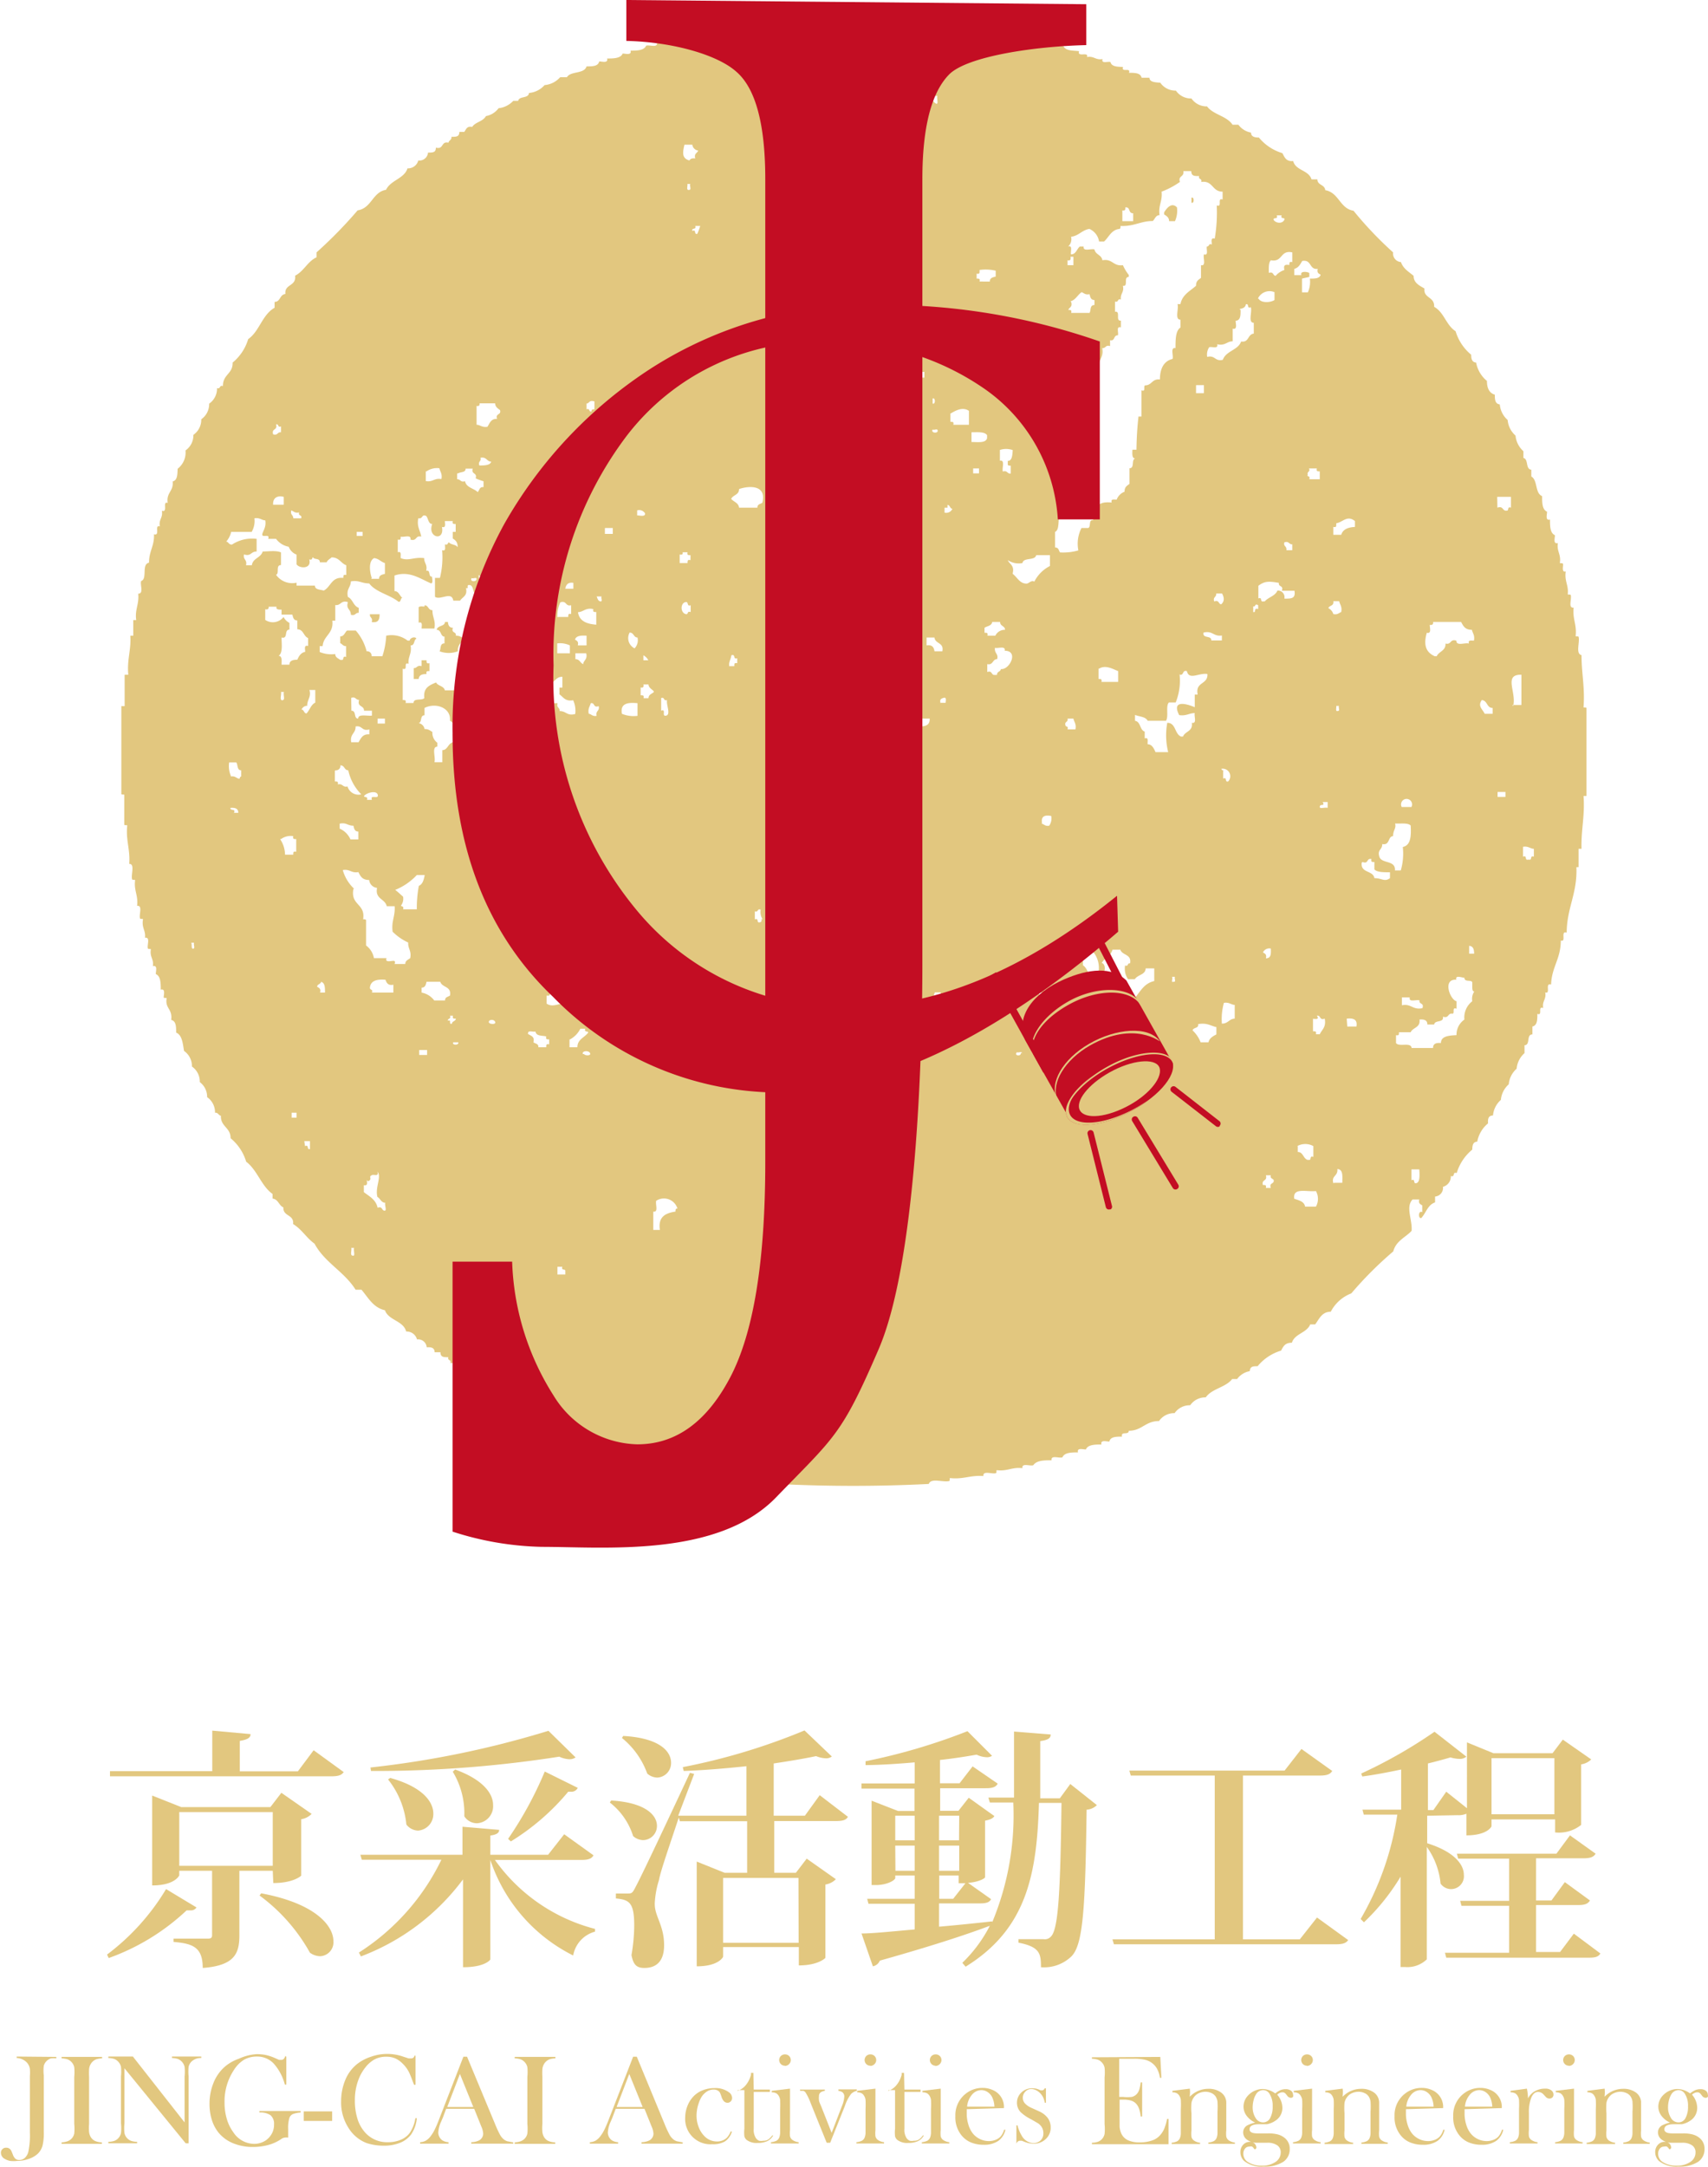 <svg xmlns="http://www.w3.org/2000/svg" viewBox="0 0 93.18 118.15"><defs><style>.cls-1,.cls-2{fill:#e2c77f;}.cls-2{fill-rule:evenodd;}.cls-3{fill:#c30d23;}</style></defs><title>login-jingchia-logo_1</title><g id="圖層_2" data-name="圖層 2"><g id="圖層_1-2" data-name="圖層 1"><path class="cls-1" d="M5.84,106.57A12.49,12.49,0,0,0,9.06,103l1.66,1a.35.35,0,0,1-.32.16l-.22,0a12.16,12.16,0,0,1-4.25,2.6ZM17.11,95.43l1.64,1.19c-.11.16-.27.23-.67.23H6L6,96.57h5.58V94.36l2.09.19c0,.2-.17.3-.59.37v1.66h3.17ZM14.88,102H13.06v3.52c0,1-.27,1.65-2,1.78,0-1.14-.55-1.33-1.59-1.42v-.18h1.87c.18,0,.23-.05.23-.2V102H9.78v.25s-.22.55-1.48.55V97.9l1.59.63h4.86l.6-.78L17,98.9a1,1,0,0,1-.57.29v3.08s-.4.4-1.52.4Zm-5.1-.27h5.1V98.8H9.78Zm4.47,1.5c3,.56,3.94,1.79,3.94,2.61a.76.76,0,0,1-.73.82,1,1,0,0,1-.55-.19,9.74,9.74,0,0,0-2.75-3.12Z"/><path class="cls-1" d="M32.38,101.16c-.11.18-.27.25-.66.25H27a9.65,9.65,0,0,0,5.46,3.76l0,.15a1.64,1.64,0,0,0-1.19,1.3,9,9,0,0,1-4.52-5.21h0v5.43s-.26.42-1.49.42v-4.79a12.38,12.38,0,0,1-5.57,4.2l-.11-.21a12.41,12.41,0,0,0,4.5-5.06H19.74l-.08-.27h5.57V99.6l2,.17c0,.16-.12.26-.48.31v1.05h3.15l.88-1.12ZM20.21,96.37a52.37,52.37,0,0,0,9.71-2l1.48,1.45a.56.56,0,0,1-.33.1,1.45,1.45,0,0,1-.56-.14,64.93,64.93,0,0,1-9.89.78h-.38Zm1.08.57c1.78.49,2.35,1.31,2.35,1.94a.9.9,0,0,1-.83.93.83.83,0,0,1-.64-.33,4.67,4.67,0,0,0-1-2.46Zm3.54-.46c1.55.56,2.07,1.33,2.07,1.93a.93.93,0,0,1-.88,1,.82.82,0,0,1-.69-.38,4.36,4.36,0,0,0-.63-2.43Zm6.69,1a.38.38,0,0,1-.38.21H31a12.71,12.71,0,0,1-3.13,2.71l-.15-.14a20.21,20.21,0,0,0,2-3.67Z"/><path class="cls-1" d="M33.34,98.17c1.89.11,2.5.81,2.5,1.38a.77.77,0,0,1-.75.78.85.85,0,0,1-.55-.22,3.72,3.72,0,0,0-1.27-1.83Zm12.92.89c-.11.18-.29.23-.67.23H42.24v2.82h1.18l.59-.77,1.59,1.12a1,1,0,0,1-.57.29v4s-.37.41-1.45.41v-1H39.45v.53s-.22.52-1.44.52V101.5l1.52.61h1.23V99.3H37.09l-.06-.2c-.48,1.46-1,2.93-1.08,3.41a5,5,0,0,0-.23,1.26v.05c0,.67.51,1.16.51,2.24s-.64,1.24-1.08,1.24-.6-.2-.7-.7A9.83,9.83,0,0,0,34.6,105c0-1.26-.26-1.42-1-1.49v-.27c.48,0,.63,0,.63,0h0c.21,0,.26,0,.41-.29s.3-.52,3-6.29l.23.06L37,99h3.72V96.3c-1.13.12-2.31.22-3.42.26l-.05-.21a34.26,34.26,0,0,0,6.64-2l1.49,1.42a.5.5,0,0,1-.31.1,1.61,1.61,0,0,1-.55-.12c-.66.14-1.45.27-2.31.4V99h1.7l.81-1.12ZM34,94.65c2,.11,2.61.85,2.61,1.46a.79.79,0,0,1-.75.81.85.85,0,0,1-.55-.22,4.43,4.43,0,0,0-1.38-1.94Zm9.56,7.74H39.45v3.54h4.12Z"/><path class="cls-1" d="M58.39,97.27l1.45,1.15a.85.85,0,0,1-.56.25c-.07,5.36-.19,7.37-.83,8a2.15,2.15,0,0,1-1.66.59c0-.73-.05-1.11-1.23-1.34l0-.19,1.37,0a.44.44,0,0,0,.41-.15c.41-.41.51-2.6.57-7.28H56.68c-.11,3.87-.66,6.87-4,8.93l-.18-.21A7.68,7.68,0,0,0,54,105c-1.3.49-3.19,1.11-6,1.9a.52.52,0,0,1-.38.31L47,105.42c.61,0,1.64-.11,2.9-.22v-1.4H47.38l-.07-.27H49.9v-1.27H48.84v.14c0,.1-.41.38-1.07.38h-.22v-4.6l1.44.56h.9V97.52H47L47,97.24H49.9V96.09c-.9.08-1.82.14-2.68.15l0-.21a32.85,32.85,0,0,0,5.56-1.64l1.34,1.34a.46.46,0,0,1-.29.08,1.38,1.38,0,0,1-.55-.14c-.57.1-1.26.21-2,.29v1.27h1.07l.71-.92,1.37.94c-.1.19-.29.25-.64.25h-2.5v1.23h1l.56-.71,1.4,1c-.08.12-.21.19-.51.25v3.08c0,.07-.36.27-.93.31l1.26.89c-.1.18-.27.23-.63.23H51.23v1.27c.92-.08,1.9-.18,2.9-.29v.05a15.16,15.16,0,0,0,1.15-6.53H54l-.08-.27h1.4V94.41l2,.16c0,.19-.12.3-.57.36,0,1.09,0,2.13,0,3.12h1.07ZM49.9,99H48.84v1.34H49.9Zm-1.05,3H49.9v-1.37H48.84Zm3.48-3H51.23v1.34h1.09Zm0,3v-1.37H51.23V102Zm-1.09.26v1.27H52l.67-.85h-.37v-.42Z"/><path class="cls-1" d="M71.85,104.55l1.7,1.23c-.11.16-.27.23-.68.23H60.77l-.08-.27h5.58V96.81H61.69l-.08-.27h8.47L71,95.36l1.68,1.2c-.11.18-.29.25-.67.25H67.81v8.93h3.1Z"/><path class="cls-1" d="M77.86,99v1.5c1.53.48,2,1.19,2,1.72a.7.7,0,0,1-1.27.48,4.08,4.08,0,0,0-.75-2v6.13a1.53,1.53,0,0,1-1.18.42h-.25v-4.93a11.78,11.78,0,0,1-2,2.49l-.18-.18a16,16,0,0,0,2-5.69H74.4l-.07-.27h2.11V96.48c-.71.15-1.44.29-2.12.38l-.06-.16a26.33,26.33,0,0,0,4-2.28L80,95.78a.56.56,0,0,1-.38.12,1.82,1.82,0,0,1-.49-.08c-.34.1-.77.22-1.23.33v2.54h.3l.7-1,1.13.9V95l1.44.59h3.23l.56-.74,1.55,1.08a1,1,0,0,1-.55.27v3.3a1.94,1.94,0,0,1-1.42.41V99.2H81.37v.38s-.21.49-1.37.49V98.89a1.09,1.09,0,0,1-.49.08Zm8,6.43,1.45,1.08c-.11.18-.27.23-.64.23H78.9l-.07-.27h3.5v-2.56h-2.6l-.07-.27h2.67v-2.3H79.55l-.07-.27h5.43l.74-1,1.4,1c-.11.18-.29.25-.66.25H83.8v2.3h.84l.73-1,1.37,1c-.11.18-.27.25-.64.25H83.8v2.56h1.31ZM84.8,95.86H81.37v3.06H84.8Z"/><path class="cls-1" d="M3.07,112.15v.08a1.31,1.31,0,0,0-.29,0,.59.59,0,0,0-.39.4,2.17,2.17,0,0,0,0,.54v3.1a2.88,2.88,0,0,1-.07.72,1,1,0,0,1-.25.43,1.33,1.33,0,0,1-.5.29,1.91,1.91,0,0,1-.64.11,1.7,1.7,0,0,1-.38,0,.94.94,0,0,1-.29-.11.38.38,0,0,1-.21-.33.27.27,0,0,1,.08-.2.28.28,0,0,1,.21-.08.29.29,0,0,1,.21.08.39.39,0,0,1,.07.1s.05.11.09.22a.52.52,0,0,0,.14.21.32.32,0,0,0,.21.06.43.43,0,0,0,.29-.11.69.69,0,0,0,.19-.31,4.33,4.33,0,0,0,.09-1.08v-3.07a2.32,2.32,0,0,0,0-.4.65.65,0,0,0-.17-.35.81.81,0,0,0-.55-.24v-.08Z"/><path class="cls-1" d="M5.57,112.15v.08a1.19,1.19,0,0,0-.32.05.59.59,0,0,0-.22.15.65.65,0,0,0-.17.39,3.78,3.78,0,0,0,0,.42v2.56a2.8,2.8,0,0,0,0,.45.74.74,0,0,0,.09.27.56.56,0,0,0,.23.21,1,1,0,0,0,.38.08v.08H3.36v-.08a1.11,1.11,0,0,0,.32-.06.6.6,0,0,0,.22-.14.57.57,0,0,0,.15-.28,2.63,2.63,0,0,0,0-.53v-2.56a2.62,2.62,0,0,0,0-.53.57.57,0,0,0-.15-.28.56.56,0,0,0-.22-.15,1.22,1.22,0,0,0-.32-.05v-.08Z"/><path class="cls-1" d="M6.79,112.77v3a2.52,2.52,0,0,0,0,.53.58.58,0,0,0,.37.43,1.11,1.11,0,0,0,.32.05v.08H5.91v-.08a1.1,1.1,0,0,0,.32-.05.58.58,0,0,0,.37-.43,2.51,2.51,0,0,0,0-.53v-2.56a2.48,2.48,0,0,0,0-.52.58.58,0,0,0-.15-.28.55.55,0,0,0-.22-.15,1.19,1.19,0,0,0-.32-.05v-.08H7.25l2.82,3.59v-2.5a2.5,2.5,0,0,0,0-.53.6.6,0,0,0-.15-.28.59.59,0,0,0-.22-.15,1.18,1.18,0,0,0-.32-.05v-.08h1.6v.08a.72.72,0,0,0-.54.2.59.59,0,0,0-.15.28,2.56,2.56,0,0,0,0,.52v3.65h-.16Z"/><path class="cls-1" d="M15.62,112.15l0,1.51h-.08a2.78,2.78,0,0,0-.61-1.15,1.23,1.23,0,0,0-.9-.38,1.41,1.41,0,0,0-.71.17,1.72,1.72,0,0,0-.55.55,3.09,3.09,0,0,0-.52,1.77,3.13,3.13,0,0,0,.12.9,2.34,2.34,0,0,0,.36.74,1.37,1.37,0,0,0,1.13.63,1.14,1.14,0,0,0,.5-.11,1,1,0,0,0,.38-.31,1,1,0,0,0,.21-.64.61.61,0,0,0-.19-.5,1,1,0,0,0-.61-.15v-.08H16.4v.08a1.45,1.45,0,0,0-.43.09.36.36,0,0,0-.18.2,1.81,1.81,0,0,0-.07.61c0,.08,0,.21,0,.39v.08a.62.62,0,0,0-.19,0,.38.38,0,0,0-.19.08,2.33,2.33,0,0,1-.7.32,3.17,3.17,0,0,1-.84.11,2.8,2.8,0,0,1-1.1-.21,2,2,0,0,1-.8-.6,2.11,2.11,0,0,1-.35-.69,2.88,2.88,0,0,1-.12-.85,3,3,0,0,1,.22-1.15,2.29,2.29,0,0,1,.62-.88,2.37,2.37,0,0,1,.76-.43A2.69,2.69,0,0,1,14,112a2.43,2.43,0,0,1,.52.05,2.77,2.77,0,0,1,.5.17l.2.09.14,0c.09,0,.16-.07.21-.22Z"/><path class="cls-1" d="M16.57,115.12h1.55v.52H16.57Z"/><path class="cls-1" d="M22.67,112.12l0,1.55h-.08l-.06-.15c-.08-.22-.15-.39-.2-.5a1.76,1.76,0,0,0-.39-.53,1.29,1.29,0,0,0-.4-.27,1.24,1.24,0,0,0-.47-.08,1.32,1.32,0,0,0-.68.17,1.72,1.72,0,0,0-.47.43,2.47,2.47,0,0,0-.36.64,3.11,3.11,0,0,0-.2,1.14,3.31,3.31,0,0,0,.14,1,2,2,0,0,0,.4.73,1.6,1.6,0,0,0,1.27.55,1.77,1.77,0,0,0,.71-.14,1.13,1.13,0,0,0,.49-.39,2,2,0,0,0,.29-.78h.08a1.85,1.85,0,0,1-.3.87,1.39,1.39,0,0,1-.61.47,2.33,2.33,0,0,1-.9.16,3,3,0,0,1-.92-.14A2,2,0,0,1,19,116a2.55,2.55,0,0,1-.39-1.43,3,3,0,0,1,.23-1.17,2.15,2.15,0,0,1,.64-.86,2.46,2.46,0,0,1,.76-.4,2.63,2.63,0,0,1,1.77,0l.28.09.15,0a.17.17,0,0,0,.14-.07l.06-.11Z"/><path class="cls-1" d="M28,116.88H25.71v-.08a1,1,0,0,0,.43-.1.42.42,0,0,0,.22-.37,1.1,1.1,0,0,0-.1-.38l-.06-.15-.33-.82H24.34l-.18.48-.09.21a1.72,1.72,0,0,0-.16.6.52.52,0,0,0,.06.24.51.51,0,0,0,.15.18.69.69,0,0,0,.35.11v.08H22.92v-.08a.72.72,0,0,0,.32-.09.92.92,0,0,0,.27-.26,1.91,1.91,0,0,0,.22-.37q.11-.22.28-.67l1.27-3.27h.2L27,115.79a6.07,6.07,0,0,0,.27.59.87.87,0,0,0,.22.27.6.6,0,0,0,.19.1l.32.06Zm-2.18-2-.73-1.8-.69,1.8Z"/><path class="cls-1" d="M30.3,112.15v.08a1.19,1.19,0,0,0-.32.05.59.59,0,0,0-.22.15.65.65,0,0,0-.17.39,3.78,3.78,0,0,0,0,.42v2.56a2.82,2.82,0,0,0,0,.45.74.74,0,0,0,.09.27.56.56,0,0,0,.23.21,1,1,0,0,0,.38.08v.08H28.08v-.08a1.11,1.11,0,0,0,.32-.06.6.6,0,0,0,.22-.14.57.57,0,0,0,.15-.28,2.63,2.63,0,0,0,0-.53v-2.56a2.63,2.63,0,0,0,0-.53.57.57,0,0,0-.15-.28.56.56,0,0,0-.22-.15,1.22,1.22,0,0,0-.32-.05v-.08Z"/><path class="cls-1" d="M37.24,116.88H35v-.08a1,1,0,0,0,.43-.1.42.42,0,0,0,.22-.37,1.1,1.1,0,0,0-.1-.38l-.06-.15-.33-.82H33.59l-.18.48-.09.21a1.72,1.72,0,0,0-.16.6.52.52,0,0,0,.06.24.51.51,0,0,0,.15.18.69.69,0,0,0,.35.11v.08H32.18v-.08a.72.72,0,0,0,.32-.09.92.92,0,0,0,.27-.26,1.91,1.91,0,0,0,.22-.37q.11-.22.28-.67l1.27-3.27h.2l1.51,3.65a6,6,0,0,0,.27.59.87.87,0,0,0,.22.27.6.6,0,0,0,.19.1l.32.06Zm-2.18-2-.73-1.8-.69,1.8Z"/><path class="cls-1" d="M39.86,116.22l.07,0a1,1,0,0,1-.37.53,1.26,1.26,0,0,1-.69.16,1.38,1.38,0,0,1-1.49-1.45,1.75,1.75,0,0,1,.11-.6,1.55,1.55,0,0,1,.3-.51,1.38,1.38,0,0,1,.52-.37,1.74,1.74,0,0,1,.67-.13,1.24,1.24,0,0,1,.79.23.39.39,0,0,1,.17.31.26.26,0,0,1-.07.18.24.24,0,0,1-.18.08c-.15,0-.26-.11-.33-.33a1.43,1.43,0,0,0-.08-.21.28.28,0,0,0-.08-.1.43.43,0,0,0-.26-.08.67.67,0,0,0-.38.11,1,1,0,0,0-.26.25,1.54,1.54,0,0,0-.18.38,2.07,2.07,0,0,0-.12.69,1.69,1.69,0,0,0,.11.6,1.41,1.41,0,0,0,.3.49.94.94,0,0,0,.7.31.76.76,0,0,0,.55-.21A1.08,1.08,0,0,0,39.86,116.22Z"/><path class="cls-1" d="M41.12,113.93H42v.13h-.88v2a.84.84,0,0,0,.12.52.43.43,0,0,0,.17.14.54.54,0,0,0,.23,0,.49.49,0,0,0,.26-.06.89.89,0,0,0,.23-.23l.05,0a.72.72,0,0,1-.32.31,1.18,1.18,0,0,1-.52.1.9.9,0,0,1-.6-.16.38.38,0,0,1-.13-.2,1.83,1.83,0,0,1,0-.42v-2.1h-.37V114a1,1,0,0,0,.42-.28,1.44,1.44,0,0,0,.18-.26,1.73,1.73,0,0,0,.13-.33l0-.11h.13Z"/><path class="cls-1" d="M42.1,114l1-.12v2.26a1.54,1.54,0,0,0,0,.34.35.35,0,0,0,.11.18.71.71,0,0,0,.36.14v.07H42.06v-.07a.91.91,0,0,0,.3-.08.36.36,0,0,0,.15-.17.78.78,0,0,0,.05-.24c0-.11,0-.26,0-.46V115a4.79,4.79,0,0,0,0-.5.53.53,0,0,0-.08-.23.37.37,0,0,0-.14-.14.59.59,0,0,0-.24-.05Zm.72-1.37a.31.31,0,0,1-.22-.09.31.31,0,0,1,0-.44.33.33,0,0,1,.45,0,.31.31,0,0,1,0,.44A.32.32,0,0,1,42.82,112.64Z"/><path class="cls-1" d="M43.64,113.93H45V114a.6.6,0,0,0-.21.07.24.24,0,0,0-.11.22.8.8,0,0,0,0,.22c0,.08.07.21.13.36l.56,1.42.57-1.48a1.57,1.57,0,0,0,.12-.49.29.29,0,0,0-.11-.25.56.56,0,0,0-.21-.07v-.08h1V114a.63.63,0,0,0-.31.17,2.22,2.22,0,0,0-.34.66l-.8,2h-.19l-.87-2.15a3,3,0,0,0-.29-.6.29.29,0,0,0-.11-.08l-.17,0Z"/><path class="cls-1" d="M46.76,114l1-.12v2.26a1.54,1.54,0,0,0,0,.34.35.35,0,0,0,.11.18.71.71,0,0,0,.36.14v.07H46.72v-.07a.91.91,0,0,0,.3-.08.36.36,0,0,0,.15-.17.79.79,0,0,0,.05-.24c0-.11,0-.26,0-.46V115a4.79,4.79,0,0,0,0-.5.53.53,0,0,0-.08-.23.37.37,0,0,0-.14-.14.59.59,0,0,0-.24-.05Zm.72-1.37a.31.31,0,0,1-.22-.09.31.31,0,0,1,0-.44.33.33,0,0,1,.45,0,.31.31,0,0,1,0,.44A.32.32,0,0,1,47.49,112.64Z"/><path class="cls-1" d="M49.34,113.93h.88v.13h-.88v2a.84.84,0,0,0,.12.52.43.43,0,0,0,.17.14.55.55,0,0,0,.23,0,.49.49,0,0,0,.26-.06.89.89,0,0,0,.23-.23l.05,0a.72.72,0,0,1-.32.31,1.18,1.18,0,0,1-.52.1.9.9,0,0,1-.6-.16.38.38,0,0,1-.13-.2,1.83,1.83,0,0,1,0-.42v-2.1h-.37V114a1,1,0,0,0,.42-.28,1.44,1.44,0,0,0,.18-.26,1.73,1.73,0,0,0,.13-.33l0-.11h.13Z"/><path class="cls-1" d="M50.32,114l1-.12v2.26a1.54,1.54,0,0,0,0,.34.35.35,0,0,0,.11.18.71.71,0,0,0,.36.14v.07H50.29v-.07a.91.91,0,0,0,.3-.08.36.36,0,0,0,.15-.17.79.79,0,0,0,.05-.24c0-.11,0-.26,0-.46V115a4.75,4.75,0,0,0,0-.5.53.53,0,0,0-.08-.23.37.37,0,0,0-.14-.14.59.59,0,0,0-.24-.05Zm.72-1.37a.31.31,0,0,1-.22-.09.31.31,0,0,1,0-.44.33.33,0,0,1,.45,0,.31.31,0,0,1,0,.44A.32.32,0,0,1,51,112.64Z"/><path class="cls-1" d="M52.74,115c0,.11,0,.2,0,.25a2,2,0,0,0,.09.59,1.42,1.42,0,0,0,.24.48,1.13,1.13,0,0,0,.87.42,1,1,0,0,0,.35-.06.77.77,0,0,0,.28-.17,1,1,0,0,0,.21-.39l.07,0a1,1,0,0,1-.39.61,1.36,1.36,0,0,1-.79.21,1.79,1.79,0,0,1-.73-.14,1.3,1.3,0,0,1-.52-.42,1.55,1.55,0,0,1-.3-1,1.48,1.48,0,0,1,.56-1.22,1.45,1.45,0,0,1,.93-.32,1.3,1.3,0,0,1,.51.1,1,1,0,0,1,.65,1Zm1.51-.14a1.32,1.32,0,0,0-.13-.53.73.73,0,0,0-.25-.27.61.61,0,0,0-.33-.1.67.67,0,0,0-.52.26,1.14,1.14,0,0,0-.26.64Z"/><path class="cls-1" d="M55.45,116.88v-1h.06a1.92,1.92,0,0,0,.24.58.76.76,0,0,0,.62.39.58.58,0,0,0,.38-.13.51.51,0,0,0,.17-.41.61.61,0,0,0-.12-.38.78.78,0,0,0-.17-.16l-.36-.21a2.4,2.4,0,0,1-.58-.39.73.73,0,0,1-.21-.51.76.76,0,0,1,.21-.54.83.83,0,0,1,.63-.26.85.85,0,0,1,.33.06l.12.05.1,0s.08,0,.12-.11h.07l0,.79H57a1.63,1.63,0,0,0-.08-.27.75.75,0,0,0-.12-.19.78.78,0,0,0-.25-.21.6.6,0,0,0-.28-.08.44.44,0,0,0-.33.14.47.47,0,0,0-.14.34.45.45,0,0,0,.12.31,1.08,1.08,0,0,0,.38.25l.37.17a1.21,1.21,0,0,1,.49.37.86.86,0,0,1,.16.52.83.83,0,0,1-.24.6.93.93,0,0,1-.69.28,1.3,1.3,0,0,1-.47-.09l-.18-.07h-.08a.2.2,0,0,0-.18.1Z"/><path class="cls-1" d="M63.3,112.15l.06,1.14h-.08a1.5,1.5,0,0,0-.15-.48,1,1,0,0,0-.3-.34,1,1,0,0,0-.39-.17,2.71,2.71,0,0,0-.59-.05h-.79v2.08h.21a2,2,0,0,0,.48,0,.53.53,0,0,0,.26-.15.64.64,0,0,0,.14-.24,2.14,2.14,0,0,0,.08-.4h.08v1.86h-.08a1.89,1.89,0,0,0-.09-.43.81.81,0,0,0-.17-.28.62.62,0,0,0-.27-.16,1.46,1.46,0,0,0-.42-.05h-.2v.79q0,.48,0,.69a1.14,1.14,0,0,0,.09.36.75.75,0,0,0,.36.37,1.46,1.46,0,0,0,.64.12,2,2,0,0,0,.7-.11,1,1,0,0,0,.46-.33,1.31,1.31,0,0,0,.2-.34,3,3,0,0,0,.14-.5h.08l0,1.38H59.57v-.08a1.1,1.1,0,0,0,.32-.05.58.58,0,0,0,.37-.43,2.51,2.51,0,0,0,0-.53v-2.56a2.5,2.5,0,0,0,0-.53.58.58,0,0,0-.15-.28.55.55,0,0,0-.22-.15,1.19,1.19,0,0,0-.32-.05v-.08Z"/><path class="cls-1" d="M64.91,113.88a1.57,1.57,0,0,1,0,.38v.06a1.39,1.39,0,0,1,1-.43,1.14,1.14,0,0,1,.72.21.69.69,0,0,1,.27.58v1.47a1.56,1.56,0,0,0,0,.35.36.36,0,0,0,.11.18.72.72,0,0,0,.36.14v.07H65.92v-.07a.87.87,0,0,0,.3-.08.35.35,0,0,0,.15-.17.75.75,0,0,0,.05-.24c0-.11,0-.26,0-.46v-.73a4.22,4.22,0,0,0,0-.55.67.67,0,0,0-.1-.28.53.53,0,0,0-.23-.19.78.78,0,0,0-.33-.07.87.87,0,0,0-.36.08.66.66,0,0,0-.26.21.74.74,0,0,0-.14.31,3.6,3.6,0,0,0,0,.58v.93a1.56,1.56,0,0,0,0,.35.35.35,0,0,0,.11.18.71.71,0,0,0,.36.14v.07H63.92v-.07a.91.91,0,0,0,.3-.08.36.36,0,0,0,.15-.17.78.78,0,0,0,.05-.24c0-.11,0-.26,0-.46V115a4.79,4.79,0,0,0,0-.5.53.53,0,0,0-.08-.23.37.37,0,0,0-.14-.14.59.59,0,0,0-.24-.05V114Z"/><path class="cls-1" d="M68.49,117.18l-.06,0a.4.4,0,0,0-.12-.14.26.26,0,0,0-.15,0,.29.29,0,0,0-.24.11.43.43,0,0,0-.09.29.53.53,0,0,0,.28.46,1.3,1.3,0,0,0,.72.18,1.28,1.28,0,0,0,.75-.2.61.61,0,0,0,.29-.52.45.45,0,0,0-.19-.39.92.92,0,0,0-.54-.14h-.55a.88.88,0,0,1-.55-.16.49.49,0,0,1-.22-.4.44.44,0,0,1,.23-.39,1.89,1.89,0,0,1,.43-.15,1.16,1.16,0,0,1-.47-.37.83.83,0,0,1-.17-.5.88.88,0,0,1,.26-.62,1.1,1.1,0,0,1,.79-.34,1.2,1.2,0,0,1,.68.24,1.31,1.31,0,0,1,.29-.18.73.73,0,0,1,.28-.05.46.46,0,0,1,.27.07.26.26,0,0,1,.13.22.19.19,0,0,1,0,.13.16.16,0,0,1-.12.05.26.26,0,0,1-.2-.12l-.08-.1a.22.22,0,0,0-.19-.08.41.41,0,0,0-.27.13,1.1,1.1,0,0,1,.28.71.82.82,0,0,1-.4.72,1.21,1.21,0,0,1-.44.18l-.44,0q-.51,0-.51.28c0,.15.14.22.43.22h.57a2,2,0,0,1,.51.05,1,1,0,0,1,.37.17.74.74,0,0,1,.31.63.82.82,0,0,1-.35.7,1.84,1.84,0,0,1-1.07.26,1.52,1.52,0,0,1-1.07-.31.66.66,0,0,1-.2-.49.56.56,0,0,1,.15-.39.48.48,0,0,1,.36-.16.36.36,0,0,1,.26.09.33.33,0,0,1,.1.25Zm-.15-2.31a1.07,1.07,0,0,0,.16.61.47.47,0,0,0,.4.24.43.43,0,0,0,.39-.23,1.27,1.27,0,0,0,.14-.65,1.17,1.17,0,0,0-.18-.69.4.4,0,0,0-.34-.19.46.46,0,0,0-.4.25,1.07,1.07,0,0,0-.12.3A1.48,1.48,0,0,0,68.34,114.87Z"/><path class="cls-1" d="M70.58,114l1-.12v2.26a1.54,1.54,0,0,0,0,.34.35.35,0,0,0,.11.18.71.71,0,0,0,.36.14v.07H70.54v-.07a.91.91,0,0,0,.3-.08.36.36,0,0,0,.15-.17.79.79,0,0,0,.05-.24c0-.11,0-.26,0-.46V115a4.79,4.79,0,0,0,0-.5.53.53,0,0,0-.08-.23.37.37,0,0,0-.14-.14.59.59,0,0,0-.24-.05Zm.72-1.37a.31.31,0,0,1-.22-.09.31.31,0,0,1,0-.44.33.33,0,0,1,.45,0,.31.31,0,0,1,0,.44A.32.32,0,0,1,71.31,112.64Z"/><path class="cls-1" d="M73.25,113.88a1.57,1.57,0,0,1,0,.38v.06a1.39,1.39,0,0,1,1-.43,1.14,1.14,0,0,1,.72.21.69.69,0,0,1,.27.58v1.47a1.56,1.56,0,0,0,0,.35.36.36,0,0,0,.11.18.72.72,0,0,0,.36.14v.07H74.27v-.07a.87.87,0,0,0,.3-.08.35.35,0,0,0,.15-.17.74.74,0,0,0,.05-.24c0-.11,0-.26,0-.46v-.73a4.22,4.22,0,0,0,0-.55.67.67,0,0,0-.1-.28.53.53,0,0,0-.23-.19.78.78,0,0,0-.33-.07.87.87,0,0,0-.36.08.66.66,0,0,0-.26.21.75.75,0,0,0-.14.31,3.61,3.61,0,0,0,0,.58v.93a1.56,1.56,0,0,0,0,.35.35.35,0,0,0,.11.18.71.71,0,0,0,.36.14v.07H72.26v-.07a.91.91,0,0,0,.3-.08.36.36,0,0,0,.15-.17.79.79,0,0,0,.05-.24c0-.11,0-.26,0-.46V115a4.79,4.79,0,0,0,0-.5.53.53,0,0,0-.08-.23.37.37,0,0,0-.14-.14.59.59,0,0,0-.24-.05V114Z"/><path class="cls-1" d="M76.7,115c0,.11,0,.2,0,.25a2,2,0,0,0,.09.59,1.42,1.42,0,0,0,.24.48,1.13,1.13,0,0,0,.87.42,1,1,0,0,0,.35-.06.77.77,0,0,0,.28-.17,1,1,0,0,0,.21-.39l.07,0a1,1,0,0,1-.39.61,1.36,1.36,0,0,1-.79.21,1.79,1.79,0,0,1-.73-.14,1.29,1.29,0,0,1-.52-.42,1.55,1.55,0,0,1-.3-1,1.48,1.48,0,0,1,.56-1.22,1.45,1.45,0,0,1,.93-.32,1.3,1.3,0,0,1,.51.1,1,1,0,0,1,.65,1Zm1.51-.14a1.32,1.32,0,0,0-.13-.53.73.73,0,0,0-.25-.27.61.61,0,0,0-.33-.1.67.67,0,0,0-.52.26,1.14,1.14,0,0,0-.26.64Z"/><path class="cls-1" d="M79.9,115c0,.11,0,.2,0,.25a2,2,0,0,0,.09.59,1.42,1.42,0,0,0,.24.48,1.13,1.13,0,0,0,.87.42,1,1,0,0,0,.35-.06.77.77,0,0,0,.28-.17,1,1,0,0,0,.21-.39l.07,0a1,1,0,0,1-.39.61,1.36,1.36,0,0,1-.79.21,1.79,1.79,0,0,1-.73-.14,1.3,1.3,0,0,1-.52-.42,1.55,1.55,0,0,1-.3-1,1.48,1.48,0,0,1,.56-1.22,1.45,1.45,0,0,1,.93-.32,1.3,1.3,0,0,1,.51.1,1,1,0,0,1,.65,1Zm1.51-.14a1.32,1.32,0,0,0-.13-.53.74.74,0,0,0-.25-.27.61.61,0,0,0-.33-.1.67.67,0,0,0-.52.26,1.14,1.14,0,0,0-.26.64Z"/><path class="cls-1" d="M83.36,114.41a1,1,0,0,1,.28-.33,1.11,1.11,0,0,1,.66-.2.51.51,0,0,1,.34.1.28.28,0,0,1,.11.22.21.21,0,0,1-.06.16.23.23,0,0,1-.17.06.27.27,0,0,1-.2-.1l-.11-.12a.4.4,0,0,0-.3-.14q-.24,0-.37.31a2.19,2.19,0,0,0-.13.85v.91a1.56,1.56,0,0,0,0,.35.35.35,0,0,0,.11.18.71.71,0,0,0,.36.14v.07H82.37v-.07a.91.91,0,0,0,.3-.08.36.36,0,0,0,.15-.17.79.79,0,0,0,.05-.24c0-.11,0-.26,0-.46V115a4.75,4.75,0,0,0,0-.5.53.53,0,0,0-.08-.23.37.37,0,0,0-.14-.14.59.59,0,0,0-.24-.05V114l.89-.12A2.89,2.89,0,0,1,83.36,114.41Z"/><path class="cls-1" d="M84.87,114l1-.12v2.26a1.54,1.54,0,0,0,0,.34.35.35,0,0,0,.11.18.71.71,0,0,0,.36.14v.07H84.84v-.07a.91.91,0,0,0,.3-.08.36.36,0,0,0,.15-.17.79.79,0,0,0,.05-.24c0-.11,0-.26,0-.46V115a4.75,4.75,0,0,0,0-.5.53.53,0,0,0-.08-.23.37.37,0,0,0-.14-.14.59.59,0,0,0-.24-.05Zm.72-1.37a.31.31,0,0,1-.22-.09.31.31,0,0,1,0-.44.33.33,0,0,1,.45,0,.31.31,0,0,1,0,.44A.32.32,0,0,1,85.6,112.64Z"/><path class="cls-1" d="M87.54,113.88a1.57,1.57,0,0,1,0,.38v.06a1.39,1.39,0,0,1,1-.43,1.14,1.14,0,0,1,.72.21.69.69,0,0,1,.27.58v1.47a1.56,1.56,0,0,0,0,.35.36.36,0,0,0,.11.18.72.72,0,0,0,.36.14v.07H88.56v-.07a.87.87,0,0,0,.3-.08.35.35,0,0,0,.15-.17.75.75,0,0,0,.05-.24c0-.11,0-.26,0-.46v-.73a4.22,4.22,0,0,0,0-.55.67.67,0,0,0-.1-.28.53.53,0,0,0-.23-.19.78.78,0,0,0-.33-.07.87.87,0,0,0-.36.08.66.66,0,0,0-.26.21.74.74,0,0,0-.14.31,3.6,3.6,0,0,0,0,.58v.93a1.56,1.56,0,0,0,0,.35.35.35,0,0,0,.11.18.71.71,0,0,0,.36.14v.07H86.56v-.07a.91.91,0,0,0,.3-.08.36.36,0,0,0,.15-.17.78.78,0,0,0,.05-.24c0-.11,0-.26,0-.46V115a4.79,4.79,0,0,0,0-.5.53.53,0,0,0-.08-.23.37.37,0,0,0-.14-.14.59.59,0,0,0-.24-.05V114Z"/><path class="cls-1" d="M91.12,117.18l-.06,0a.4.4,0,0,0-.12-.14.26.26,0,0,0-.15,0,.29.29,0,0,0-.24.11.44.44,0,0,0-.09.29.53.53,0,0,0,.28.46,1.3,1.3,0,0,0,.72.18,1.28,1.28,0,0,0,.75-.2.61.61,0,0,0,.29-.52.45.45,0,0,0-.19-.39.92.92,0,0,0-.54-.14h-.55a.88.88,0,0,1-.55-.16.49.49,0,0,1-.22-.4.44.44,0,0,1,.23-.39,1.89,1.89,0,0,1,.43-.15,1.16,1.16,0,0,1-.47-.37.83.83,0,0,1-.17-.5.88.88,0,0,1,.26-.62,1.1,1.1,0,0,1,.79-.34,1.2,1.2,0,0,1,.68.24,1.31,1.31,0,0,1,.29-.18.72.72,0,0,1,.28-.05.46.46,0,0,1,.27.07.26.26,0,0,1,.13.22.19.19,0,0,1,0,.13.16.16,0,0,1-.12.05.26.26,0,0,1-.2-.12l-.08-.1a.22.22,0,0,0-.19-.08.41.41,0,0,0-.27.13,1.11,1.11,0,0,1,.28.71.82.82,0,0,1-.4.72,1.21,1.21,0,0,1-.44.18l-.44,0q-.51,0-.51.28c0,.15.15.22.43.22h.57a2,2,0,0,1,.51.05,1,1,0,0,1,.37.17.74.74,0,0,1,.31.63.82.82,0,0,1-.35.7,1.84,1.84,0,0,1-1.07.26,1.52,1.52,0,0,1-1.07-.31.66.66,0,0,1-.2-.49.56.56,0,0,1,.15-.39.48.48,0,0,1,.36-.16.36.36,0,0,1,.26.09.33.33,0,0,1,.1.25ZM91,114.87a1.07,1.07,0,0,0,.16.61.47.47,0,0,0,.4.24.43.43,0,0,0,.39-.23,1.27,1.27,0,0,0,.14-.65,1.17,1.17,0,0,0-.18-.69.4.4,0,0,0-.34-.19.46.46,0,0,0-.4.25,1.08,1.08,0,0,0-.12.3A1.48,1.48,0,0,0,91,114.87Z"/><path class="cls-2" d="M65,10.78c.16-.08.16.35,0,.27Z"/><path class="cls-2" d="M64.21,11.31a1.39,1.39,0,0,1-.11.75h-.32c0-.21-.14-.28-.27-.37v-.11C63.64,11.36,63.92,11,64.21,11.31Z"/><path class="cls-2" d="M23.16,33c.22,0,.19.27.43.27,0,.42.19.56.11,1H23c0-.14.08-.39-.16-.32v-.85C23,33,23.21,33.15,23.16,33Z"/><path class="cls-2" d="M20.18,33.49h.53c0,.33-.09.47-.43.43C20.36,33.66,20.15,33.69,20.18,33.49Z"/><path class="cls-2" d="M24.28,33.91h.16c0,.16.07.32.27.32-.11.31.2.19.16.43.24,0,.3.09.43.16-.11.23-.35.33-.32.69a1.4,1.4,0,0,1-1,0c.09-.14,0-.43.27-.43v-.37c-.23,0-.16-.37-.43-.37C23.88,34.08,24.26,34.17,24.28,33.91Z"/><path class="cls-2" d="M23,36h.27c0,.14,0,.19.16.16v.43c-.14,0-.19,0-.16.16-.24,0-.41.05-.43.27h-.27v-.59c.2,0,.17-.18.43-.11Z"/><path class="cls-2" d="M50.72,1.07v.16h1.12v.16c.74-.08,1.15.17,1.87.11,0,.32.48.09.69.16v.16c.54-.08.78.15,1.28.11v.16h.75c.14.27.57.25,1,.27-.06.3.4.1.59.16.12.26.52.23.85.27-.12.36.54,0,.43.32.39-.07.46.18.85.11-.08.27.27.12.43.16.06.26.38.26.69.27-.12.33.44,0,.32.32.32,0,.63,0,.69.27h.43c0,.24.32.25.59.27a1,1,0,0,0,.85.43,1,1,0,0,0,.85.43,1,1,0,0,0,.85.43c.34.46,1.08.52,1.39,1h.32a1.1,1.1,0,0,0,.69.43c0,.22.19.27.43.27a2.63,2.63,0,0,0,1.28.85c.12.22.2.47.59.43.13.53.84.48,1,1h.32c0,.33.4.27.43.59.75.13.79,1,1.54,1.12A20.25,20.25,0,0,0,76,13.76a.47.47,0,0,0,.43.53c.12.36.43.53.69.75,0,.39.32.53.59.69-.06.55.56.43.53,1,.54.29.65,1,1.17,1.33a2.64,2.64,0,0,0,.85,1.28c0,.24.05.41.27.43a1.69,1.69,0,0,0,.59,1c0,.38.12.66.43.75,0,.23,0,.5.27.53a1.28,1.28,0,0,0,.43.85,1.28,1.28,0,0,0,.43.85,1.28,1.28,0,0,0,.43.85v.37c.29.06.1.61.43.64v.37c.36.2.19.91.59,1.07,0,.34,0,.74.27.85,0,.16-.11.5.16.43,0,.34,0,.74.27.85,0,.16-.11.5.16.43-.07.46.18.6.11,1.07,0,.06.1,0,.16.05s-.11.5.16.43c-.08.53.16.73.11,1.23,0,.06.1,0,.16.05.07.22-.16.73.16.69-.07.62.18.92.11,1.54,0,.06.1,0,.16.05.08.29-.18.93.16,1,0,1,.19,1.77.11,2.83,0,.06.1,0,.16.05v4.8h-.16c.08,1.08-.14,1.85-.11,2.88h-.16v1H86c.06,1.43-.52,2.21-.53,3.57-.36-.12,0,.54-.32.43,0,1-.5,1.45-.53,2.4-.36-.11,0,.54-.32.43.07.39-.18.46-.11.85-.33-.12,0,.44-.32.32,0,.32,0,.63-.27.69v.43c-.35,0-.09.58-.43.59v.43a1.28,1.28,0,0,0-.43.85,1.28,1.28,0,0,0-.43.85,1.29,1.29,0,0,0-.43.85,1.28,1.28,0,0,0-.43.85c-.24,0-.29.17-.27.43a1.69,1.69,0,0,0-.59,1c-.22,0-.27.19-.27.43a2.64,2.64,0,0,0-.85,1.28c-.25-.09-.07.25-.32.16a.58.58,0,0,1-.43.59.47.47,0,0,1-.43.53v.32c-.4.13-.49.57-.75.85-.18.06-.17-.44.05-.32v-.37c-.1-.06-.22-.1-.16-.32h-.37c-.39.42,0,1.1-.05,1.71-.33.36-.85.54-1,1.12a20.42,20.42,0,0,0-2.29,2.29,2.11,2.11,0,0,0-1.12,1c-.49,0-.63.4-.85.69h-.27c-.2.48-.85.5-1,1-.38,0-.47.2-.59.43a2.63,2.63,0,0,0-1.28.85c-.24,0-.41,0-.43.27a1.1,1.1,0,0,0-.69.43h-.27c-.35.46-1.11.52-1.44,1a1,1,0,0,0-.85.43,1,1,0,0,0-.85.43,1,1,0,0,0-.85.43c-.75,0-.93.53-1.65.53,0,.26-.44,0-.37.32-.32,0-.63,0-.69.27-.16,0-.5-.11-.43.16-.34,0-.74,0-.85.27-.16,0-.5-.11-.43.16-.34,0-.74,0-.85.27-.19.06-.64-.14-.59.16-.39,0-.82,0-1,.27-.19.06-.64-.14-.59.16-.57-.07-.82.18-1.39.11-.06,0,0,.1-.05.16-.22.07-.73-.16-.69.16-.7-.06-1.09.19-1.81.11-.06,0,0,.1-.05.16-.34.09-1-.19-1.12.16a82.09,82.09,0,0,1-8.26,0v-.16H41.34V80.4c-.74.08-1.15-.17-1.87-.11,0-.32-.48-.09-.69-.16V80c-.58.07-.85-.18-1.44-.11.06-.3-.35-.11-.53-.16v-.16c-.42,0-.56-.19-1-.11.05-.3-.4-.1-.59-.16-.12-.26-.52-.23-.85-.27.11-.36-.54,0-.43-.32-.39.07-.46-.18-.85-.11.08-.27-.27-.12-.43-.16-.06-.26-.37-.27-.69-.27.11-.31-.38,0-.27-.32-.37.08-.41-.15-.75-.11.11-.31-.38,0-.27-.32-1.42-.29-2.24-1.17-3.57-1.55-.45-.58-1.38-.68-1.81-1.28H25c0-.24-.17-.29-.43-.27.07-.21-.17-.11-.11-.32-.26,0-.43,0-.43-.27h-.32c0-.24-.17-.29-.43-.27a.47.47,0,0,0-.53-.43.58.58,0,0,0-.59-.43C22,72,21.2,72,21,71.44c-.65-.15-.91-.69-1.28-1.12h-.32c-.63-1-1.69-1.48-2.24-2.51-.44-.31-.7-.79-1.17-1.07.06-.54-.56-.4-.53-.91-.25-.1-.27-.44-.59-.48V65.1c-.62-.44-.83-1.3-1.44-1.76a2.64,2.64,0,0,0-.85-1.28c0-.6-.55-.62-.53-1.23-.12,0-.14-.18-.32-.16a1,1,0,0,0-.43-.85A1,1,0,0,0,10.9,59a1,1,0,0,0-.43-.85,1,1,0,0,0-.43-.85c-.07-.41-.1-.86-.43-1,0-.32,0-.63-.27-.69C9.42,55,9,55,9.09,54.44c0-.06-.1,0-.16-.05,0-.16.11-.5-.16-.43,0-.34,0-.74-.27-.85,0-.16.11-.5-.16-.43.06-.4-.18-.49-.11-.91,0-.06-.1,0-.16-.05-.06-.19.15-.64-.16-.59.05-.41-.19-.52-.11-1,0-.06-.1,0-.16-.05-.07-.22.16-.73-.16-.69.07-.57-.18-.82-.11-1.39,0-.06-.1,0-.16-.05-.08-.26.17-.85-.16-.85.06-.79-.19-1.27-.11-2.08,0-.06-.1,0-.16-.05V43.35c0-.06-.1,0-.16-.05V38.5H6.8V36.79H7c-.08-.83.16-1.33.11-2.13h.16v-.85h.16c-.08-.59.17-.86.11-1.44.32,0,.09-.48.16-.69.36-.12,0-.92.43-1,0-.65.3-.91.27-1.55.36.11,0-.54.32-.43-.07-.39.18-.46.11-.85.36.11,0-.54.32-.43-.09-.57.33-.63.27-1.17.26-.06.26-.38.27-.69a1.12,1.12,0,0,0,.43-1,1,1,0,0,0,.43-.85,1,1,0,0,0,.43-.85,1,1,0,0,0,.43-.85,1,1,0,0,0,.43-.85c.21.07.11-.18.32-.11,0-.65.55-.66.53-1.28a2.63,2.63,0,0,0,.85-1.28c.62-.43.76-1.33,1.44-1.71v-.32c.33,0,.27-.4.59-.43-.06-.56.6-.4.53-1,.48-.24.68-.78,1.17-1v-.27a24.18,24.18,0,0,0,2.24-2.29c.77-.12.81-1,1.55-1.12.25-.53,1-.61,1.17-1.17a.58.58,0,0,0,.59-.43.47.47,0,0,0,.53-.43c.26,0,.43,0,.43-.27.44.12.27-.37.69-.27,0-.12.18-.14.16-.32.26,0,.43,0,.43-.27h.27c.1-.13.13-.33.43-.27.17-.27.59-.29.75-.59a1.1,1.1,0,0,0,.69-.43A1.28,1.28,0,0,0,28,5.5h.27c.05-.28.56-.11.59-.43a1.29,1.29,0,0,0,.85-.43,1.28,1.28,0,0,0,.85-.43h.37c.2-.35.94-.16,1.07-.59.32,0,.63,0,.69-.27.16,0,.5.11.43-.16.33,0,.74,0,.85-.27.16,0,.5.11.43-.16.33,0,.74,0,.85-.27.19-.06.64.14.59-.16.41,0,.86,0,1-.27.22-.07.73.16.69-.16.51.07.71-.18,1.23-.11.06,0,0-.1.05-.16.22-.07.73.16.69-.16.7.06,1.09-.19,1.81-.11.06,0,0-.1.05-.16.34-.09,1,.19,1.12-.16C45.17.94,48,.94,50.72,1.07Zm.37,4.59c.12,0,0-.3.05-.43h-.27A.37.37,0,0,0,51.09,5.66ZM37.61,8.75c.05-.09.15-.14.32-.11-.08-.28.11-.28.16-.43a.37.37,0,0,1-.32-.32h-.43C37.24,8.32,37.19,8.63,37.61,8.75ZM64.37,9.92a4.39,4.39,0,0,1-1,.53c.06.52-.19.74-.11,1.28-.21,0-.25.21-.37.32-.67,0-1,.3-1.76.27,0,.06,0,.15-.05.16-.46.05-.58.45-.85.69h-.27a.9.9,0,0,0-.53-.69c-.41.07-.58.38-1,.43a.52.52,0,0,1-.16.53c.27-.08.12.27.16.43.27,0,.31-.29.48-.43h.21c-.05.3.4.1.59.16.05.29.39.29.43.59.56-.1.58.34,1.12.27a2.54,2.54,0,0,0,.32.53v.11c-.31,0,0,.54-.32.48.08.37-.15.41-.11.75-.21-.07-.11.18-.32.11V17c.33-.06,0,.52.32.48v.37c-.27-.08-.12.27-.16.43-.27,0-.14.33-.43.27v.32c-.26-.08-.22.13-.43.11.11.55-.27.62-.16,1.17-.13,0-.2.16-.43.11.07.21-.13.16-.27.16v.43c.14,0,.33,0,.27.16a.37.37,0,0,1,.43.16c0,.71-.52.87-1.28.8.07.21-.13.16-.27.16s0,.33-.16.27V23c.27-.08.12.27.16.43.14,0,.19,0,.16.16.3-.16.34.24.53.43s.37.12.43.32,0,.34,0,.53a.8.8,0,0,0-.48.53h-.37c.07.21-.13.16-.27.16v.59c.38.14.2.49.16.85-.38.19-.38.76-.75,1-.14.29,0,.88-.27,1v.85c.2,0,.19.16.27.27a3,3,0,0,0,1-.11A1.87,1.87,0,0,1,59,28.79h.37c.16-.07,0-.47.27-.43v-.43h.16c0-.48.35-.58.85-.53-.07-.21.13-.16.27-.16a.74.74,0,0,1,.43-.43c0-.28.14-.32.27-.43v-.85c.3,0,.08-.49.32-.53-.19,0-.17-.25-.16-.48H62a17.73,17.73,0,0,1,.11-1.81h.16V21.28c.27.11.08-.24.21-.27.36,0,.37-.37.8-.32,0-.56.19-1,.69-1.12.06-.19-.14-.64.16-.59,0-.45,0-.95.27-1.12v-.43c-.33,0-.08-.59-.16-.85h.16c.1-.52.53-.71.85-1,0-.28.14-.32.27-.43v-.69c.3.06.1-.4.16-.59.27.08.12-.27.16-.43.16,0,.07-.18.27-.11,0-.14-.08-.39.16-.32a8.53,8.53,0,0,0,.11-1.81c.33.12,0-.44.32-.32v-.43c-.59,0-.51-.62-1.17-.53.07-.21-.17-.11-.11-.32-.26,0-.43,0-.43-.27h-.43C64.61,9.67,64.26,9.56,64.37,9.92Zm-26.76.43c.12,0,0-.23.05-.32H37.5C37.53,10.14,37.41,10.4,37.61,10.35Zm23.62,1.12v.59h.59v-.43c-.29,0-.13-.36-.43-.32C61.41,11.45,61.36,11.5,61.22,11.47Zm8.26.53c.14.19.51.21.59-.05,0-.1-.24,0-.16-.21h-.27C69.75,12,69.43,11.81,69.49,12Zm-31.72.59c.24-.1.07.21.27.16a3.09,3.09,0,0,0,.16-.43h-.27C38,12.56,37.72,12.39,37.77,12.59Zm31.56,1.6c-.13.13-.11.42-.11.69.27-.09.21.14.37.16a1.1,1.1,0,0,1,.48-.32c-.05-.23,0-.32.27-.27,0-.14,0-.19.16-.16v-.53C69.82,13.62,70,14.31,69.33,14.19Zm-11.09,0v.27h.32V14H58.4C58.43,14.17,58.38,14.22,58.24,14.19Zm12.79,1v.75h.32a1.38,1.38,0,0,0,.11-.75c.29,0,.52,0,.59-.21-.1-.06-.22-.1-.16-.32-.48.06-.32-.53-.85-.43-.1.18-.2.37-.43.43V15H71c-.11-.25.38-.18.43-.11v.21Zm-17.59-.43c0,.14,0,.19-.16.16v.27c.14,0,.19,0,.16.16H54c0-.2.16-.23.32-.27v-.32A2.36,2.36,0,0,0,53.44,14.72Zm5,1.71c.08.28-.11.28-.16.43.14,0,.19,0,.16.16h1c.09-.14,0-.43.27-.43v-.27c-.2,0-.23-.16-.27-.32-.23.05-.3-.06-.43-.11C58.79,16.07,58.69,16.35,58.4,16.43Zm10.24-.16c.15.22.63.19.85.05v-.43A.7.7,0,0,0,68.63,16.27Zm-1,.59c0,.3,0,.57-.27.59,0,.16.11.5-.16.43v.69c-.32,0-.41.26-.85.16.08.27-.27.12-.43.16a.71.71,0,0,0-.11.53c.44-.11.41.26.85.16.18-.5.83-.52,1-1,.44.07.35-.4.69-.43V17.6c-.33,0-.08-.59-.16-.85-.24.1-.07-.21-.27-.16C67.94,16.78,67.78,16.82,67.62,16.85ZM50,20.59h.43v-.32c-.21.07-.11-.18-.32-.11C50.09,20.29,50,20.35,50,20.59Zm-1.44.11a1.8,1.8,0,0,0,1.12-.21c-.07-.18-.62.13-.53-.21C48.8,20.23,48.57,20.34,48.59,20.69ZM54,20.59v.27c.37-.07.33.28.75.16-.08-.2.15-.1.11-.27s-.3-.09-.27-.32h-.43C54.16,20.56,54.11,20.62,54,20.59Zm11.25.85h.43V21h-.43ZM50.88,22c.16.08.16-.35,0-.27ZM32,22v.32c.2-.08.1.15.27.11,0-.1.05-.12.16-.11v-.43C32.13,21.79,32.16,22,32,22Zm-6,.16v1c.19,0,.3.16.59.11.13-.19.19-.45.53-.43-.11-.32.24-.19.16-.48-.12-.09-.26-.17-.27-.37h-.85C26.18,22.11,26.12,22.16,26,22.13Zm25.85.43V23c.14,0,.19,0,.16.16h.85V22.4C52.5,22.16,52.11,22.4,51.84,22.56ZM14.9,23.68c.26.08.22-.13.43-.11v-.32c-.2.08-.1-.15-.27-.11C15.16,23.48,14.8,23.34,14.9,23.68Zm36.25-.21c0-.12-.19,0-.27-.05C50.76,23.62,51.21,23.65,51.15,23.46ZM53,24.1c.35,0,.78.07.85-.21v-.16c-.13-.2-.51-.16-.85-.16Zm1.55.43v.59c.3-.06.1.4.16.59.26-.08.22.13.43.11v-.43c-.06,0-.15,0-.16-.05v-.21c.24,0,.25-.32.27-.59A1.09,1.09,0,0,0,54.56,24.53Zm2.56.32v.53c.14,0,.33,0,.27.16h.85c.06-.44-.17-.58-.27-.85A1.16,1.16,0,0,0,57.12,24.85Zm-31,.53c.31,0,.63,0,.69-.21-.25,0-.25-.28-.59-.21C26.28,25.16,26.07,25.13,26.15,25.38Zm-2.88.32v.53c.39.07.46-.18.85-.11.06-.29-.07-.4-.11-.59A1,1,0,0,0,23.27,25.7Zm1.71.11v.32c.2,0,.17.18.43.11.07.35.48.38.69.59.1-.09.09-.3.32-.27v-.32a3.05,3.05,0,0,1-.43-.16c.1-.33-.26-.2-.16-.53H25.4C25.41,25.78,25.11,25.72,25,25.81Zm28.15,0h.32v-.27h-.32Zm18.23.11c0,.08.17,0,.11.21H72V25.7c-.14,0-.19,0-.16-.16h-.43C71.51,25.75,71.27,25.68,71.35,25.92Zm-31,.75c0,.32-.33.31-.43.53.14.17.4.21.43.48h1c0-.2.16-.19.27-.27C41.83,26.47,40.95,26.46,40.33,26.66Zm-25.43.85h.59v-.43C15.11,27,14.88,27.16,14.9,27.51Zm66.8.16c.35-.12.25.21.53.16.1,0,0-.24.21-.16v-.59h-.75Zm-30,0h-.16v.27a.37.37,0,0,0,.43-.21c-.14,0-.12-.2-.27-.21ZM16,28.26h.43c.07-.21-.18-.11-.11-.32-.23.05-.29-.06-.43-.11C15.83,28.09,16,28.06,16,28.26Zm18.76-.16c.13,0,.46.1.43-.11a.37.37,0,0,0-.43-.16Zm-11.94.16c-.09.46.1.64.16,1-.33-.09-.22.27-.59.16.06-.3-.36-.11-.53-.16,0,.14,0,.19-.16.16v.69c.23-.07.14.18.16.32.44.18.69-.07,1.28,0,0,.29.19.35.11.69.27-.06.09.34.32.32,0,.11.07.35-.05.37-.58-.24-1.18-.71-2-.43v.85c.24,0,.28.26.43.37-.12,0-.05.23-.21.21-.48-.39-1.23-.51-1.6-1-.42,0-.56-.19-1-.11,0,.32-.26.41-.16.85.27.12.29.49.59.59v.27c-.2,0-.17.18-.43.11,0-.33-.28-.29-.16-.69-.4-.12-.37.2-.69.16v.85h-.16c.08.72-.48.8-.53,1.39h-.16v.32a1.67,1.67,0,0,0,.85.11c0,.19.16.23.27.32h.11c.1,0,0-.24.21-.16v-.59c-.18,0-.2-.12-.32-.16v-.37c.21,0,.25-.21.37-.32h.48A2.73,2.73,0,0,1,20,35.51a.24.24,0,0,1,.27.27h.59a4.2,4.2,0,0,0,.21-1.12,1.44,1.44,0,0,1,1.17.27h.11c0-.13.27-.26.37-.11-.16.07-.08.38-.32.37.08.46-.15.59-.11,1-.31-.11,0,.38-.32.27v1.71c.14,0,.19,0,.16.16h.43c0-.29.46-.11.59-.27-.07-.57.29-.7.64-.85.1.2.42.18.48.43H25.4c.18-.3.65-.31.85-.59v-.59c.09,0,.31-.06.32.05-.07.28.09.34.11.53.19.06.64-.14.59.16H28c0-.14,0-.19.16-.16v-.59c.29.06.16-.3.43-.27v-.59c-.31-.11-.19.2-.43.16v.59H26.57a.64.64,0,0,1,.16-.59c.5,0,.57-.35,1.12-.27v-.43h-1c.11-.27-.24-.08-.27-.21s.18-.24.43-.21a.54.54,0,0,0,0-.59c-.62,0-.76-.52-1.17-.75,0-.32,0-.69.16-.8v-.11c-.24,0-.13-.44-.37-.48s0,.24-.21.16c.1.44-.19.48-.32.69h-.37c-.09-.54-.7,0-1-.21V31.51H24A4.64,4.64,0,0,0,24.12,30c.24.07.14-.18.16-.32.17.06.13-.08.21-.11.11.14.39.11.48.27,0-.29-.12-.38-.27-.48V29h.16v-.43c-.14,0-.19,0-.16-.16h-.43c0,.14.08.39-.16.32.16.81-.81.59-.53-.16-.21,0-.21-.28-.32-.43C23,28,23.08,28.3,22.84,28.26ZM13.73,29H12.61a1.18,1.18,0,0,1-.27.53c.12,0,.14.18.32.16A2,2,0,0,1,14,29.38v.69c-.33,0-.29.28-.69.16-.06.29.19.28.11.59h.32c.05-.39.49-.4.59-.75.3,0,.75-.07,1,.05v.69c-.31,0-.07.46-.27.53a1.08,1.08,0,0,0,1.12.43v.16h1c0,.23.29.21.48.27.39-.19.42-.76,1.07-.69,0-.14,0-.19.16-.16v-.53c-.3-.11-.38-.43-.8-.43-.09.09-.22.14-.27.27h-.37c0-.25-.3-.13-.37-.27-.08,0,0,.17-.21.11.15.53-.53.51-.69.27v-.53a.74.74,0,0,1-.43-.43,1.1,1.1,0,0,1-.69-.43h-.43c.11-.29-.29-.07-.32-.21s.24-.4.16-.8c-.19,0-.3-.16-.59-.11A1.18,1.18,0,0,1,13.73,29Zm59.17-.43c0,.14,0,.19-.16.16v.43h.43c.09-.3.37-.41.75-.43v-.32C73.49,28.07,73.27,28.47,72.9,28.53ZM33,29.11h.43v-.32H33Zm-13.54.11h.32V29h-.32ZM70.18,30h.32v-.32c-.2,0-.17-.19-.43-.11C70,29.8,70.21,29.76,70.18,30Zm-33.1.27v.43h.43c0-.14,0-.19.16-.16v-.27c-.14,0-.19,0-.16-.16h-.27C37.27,30.21,37.21,30.27,37.08,30.23Zm11.35.27c0,.34-.19.45-.11.85.83.19.64-.64,1.38-.53,0-.14,0-.19.16-.16v-.43c-.14,0-.19,0-.16-.16h-.85A.48.48,0,0,1,48.43,30.5Zm6.82.75c.26.2.38.53.75.53.14,0,.24-.2.43-.11a1.92,1.92,0,0,1,.85-.85v-.59h-.75c-.07.32-.69.1-.75.43a1.06,1.06,0,0,1-.8-.16C55.06,30.76,55.35,30.81,55.25,31.25Zm-35,.27h.43c0-.2.16-.23.32-.27v-.59c-.22-.06-.32-.24-.59-.27C20.11,30.58,20.15,31.13,20.28,31.51Zm9.54-.43c.08.33-.27.22-.16.59a1.67,1.67,0,0,0,.85.11,1.69,1.69,0,0,0-.11-.85C30,30.81,30.16,31.17,29.83,31.09Zm16.37.27c.26.08.22-.13.43-.11v-.32H46.3C46.32,31.13,46.11,31.1,46.19,31.35ZM27,32.1c0-.33.19-.38.11-.75a.74.74,0,0,1-1,0C26.15,31.88,26.52,32.38,27,32.1Zm-1-.53c0-.12-.19,0-.27-.05C25.6,31.72,26,31.75,26,31.57Zm44.09,1.07c.36,0,.6,0,.53-.43h-.69c.11-.31-.2-.19-.16-.43-.53-.09-.77-.11-1.12.16v.69c.24-.1.07.21.27.16H69c.19-.23.57-.29.69-.59A.36.36,0,0,1,70.07,32.63Zm-42.81-.43v.43c.49.08.53.61,1.28.43v.16H29c.13-.21.22-.46.59-.43-.07-.21.13-.16.27-.16v-.27c-.14,0-.19,0-.16-.16h-.43c0,.06,0,.15-.05.16h-.37c0-.33-.4-.27-.43-.59h-.69C27.61,32,27.5,32.16,27.27,32.21Zm3.57-.11h.43v-.32C31,31.73,30.87,31.88,30.84,32.1Zm35.4.69c.27-.09.21.14.37.16.19-.16.17-.37.05-.59h-.32C66.37,32.57,66.16,32.54,66.24,32.79Zm-33.48,0c.12,0,0-.19.05-.27h-.27C32.6,32.63,32.62,32.77,32.76,32.79Zm17-.27h-.27C49.36,32.69,49.79,32.69,49.71,32.53Zm-19.3,1.12h.53c0-.14,0-.19.16-.16V33c-.33.08-.23-.27-.59-.16A1.69,1.69,0,0,0,30.41,33.65Zm7-.16c.08,0,0-.17.21-.11V33c-.25.09-.07-.25-.32-.16S37.12,33.45,37.45,33.49Zm35-.32a.53.53,0,0,1,.27.32c.23.05.3-.06.43-.11.06-.29-.07-.4-.11-.59h-.32C72.79,33.06,72.49,33,72.47,33.17Zm-4.1-.11v.32c.19.05,0-.26.27-.16V33C68.43,32.88,68.53,33.1,68.37,33.06Zm-53.9.16v.59a.74.74,0,0,0,1-.16.7.7,0,0,0,.32.32v.37c-.31,0-.05.52-.43.43,0,.36.08.83-.16,1,.19,0,.17.25.16.48h.43c0-.22.19-.27.43-.27.09-.2.19-.38.43-.43,0-.14-.08-.39.16-.32v-.43c-.26-.1-.24-.47-.59-.48v-.48c-.2,0-.23-.16-.27-.32h-.59v-.27c-.14,0-.33,0-.27-.16h-.43C14.66,33.2,14.61,33.25,14.47,33.22Zm17.06.16c.07.5.48.65,1,.69v-.69c-.14,0-.19,0-.16-.16C31.94,33.12,31.85,33.36,31.53,33.38Zm17.86,1.39c.12-.07,0-.37.05-.53-.32.12,0-.38-.27-.32C49.21,34.24,49.06,34.74,49.39,34.76Zm4.32-.53v.27c.14,0,.19,0,.16.16h.43a.57.57,0,0,1,.53-.32c0-.22-.27-.19-.27-.43h-.43C54.1,34.13,53.85,34.13,53.71,34.23ZM78,34.07c0,.16.11.5-.16.43-.19.65-.06,1.06.43,1.28h.11c.12-.27.5-.29.48-.69.33.08.23-.27.59-.16,0,.32.48.09.69.16-.07-.21.13-.16.27-.16.06-.29-.07-.4-.11-.59-.38,0-.47-.21-.59-.43H78.18C78.21,34,78.16,34.1,78,34.07ZM34.62,35.35a.64.64,0,0,0,.16-.59c-.22,0-.19-.27-.43-.27A.62.62,0,0,0,34.62,35.35Zm31.45-.43h.59v-.27c-.46.07-.5-.28-1-.16C65.59,34.84,66.1,34.62,66.08,34.92Zm-34.71-.05c.1.06.22.1.16.32H32v-.53C31.67,34.64,31.43,34.67,31.37,34.87Zm19.19.32c.3-.05.4.1.43.32h.43c.1-.49-.39-.39-.43-.75h-.43Zm-20.15.43h.69v-.43a1.26,1.26,0,0,0-.69-.11Zm-1.6-.16c.18.09.5,0,.59.21v.53c.24-.1.07.21.27.16h.11c0-.14.2-.12.21-.27v-.16a1.34,1.34,0,0,1-.59-.59C29.22,35.41,28.82,35.23,28.81,35.46Zm25.59.48c-.25,0-.2.34-.53.27v.43c.27-.09.21.14.37.16h.16c0-.21.2-.16.21-.32.48.06,1-1,.21-1,.06-.29-.36-.11-.53-.16C54.24,35.64,54.48,35.63,54.4,35.94Zm-23,0c.25,0,.25.21.43.27,0-.2.25-.25.16-.59h-.59ZM35.1,36h.27a.64.64,0,0,0-.27-.27Zm4.69.32h.27c0-.14,0-.19.16-.16v-.27c-.25.09-.07-.25-.32-.16C39.86,36,39.74,36.08,39.79,36.36ZM49,36h.27v-.27H49Zm10.93.43v.59c.14,0,.19,0,.16.16H61v-.59C60.69,36.47,60.3,36.23,59.94,36.47Zm4.42.32a3.18,3.18,0,0,1-.21,1.55h-.37c-.19.2,0,.75-.16,1h-1c-.11-.23-.45-.22-.69-.32v.32c.32.05.25.5.53.59v.37c.23-.08.14.17.16.32.24,0,.34.23.43.43h.69a3.82,3.82,0,0,1-.05-1.6c.48,0,.39.6.75.75h.11c.11-.3.55-.27.48-.75.3.06.11-.36.16-.53-.3,0-.47.17-.85.11-.4-.79.29-.67.85-.43v-.69h.16c-.15-.71.57-.53.53-1.12-.46-.08-1,.36-1.12-.16C64.49,36.52,64.6,36.83,64.37,36.79Zm-36,.69c.07.68-.18,1-.11,1.71.49.12.54-.21.85-.27a13,13,0,0,1,.11-2C28.65,36.43,28.82,37.46,28.39,37.48Zm54.16,1H83V36.79C82,36.76,82.75,37.76,82.55,38.5ZM29.83,37.32v.75a.24.24,0,0,1,.27.27h.32c-.08.26.13.22.11.43.37,0,.4.28.85.16a1.38,1.38,0,0,0-.11-.75c-.44.08-.54-.18-.75-.32v-.37h.16V36.9C30.26,36.9,30.25,37.32,29.83,37.32Zm5.12.16v.43c.14,0,.19,0,.16.16h.27c0-.19.16-.23.27-.32s-.27-.19-.27-.43H35.1C35.13,37.46,35.08,37.52,34.94,37.48Zm-18.18,1a.34.34,0,0,0-.32.21c.14,0,.12.2.27.21.18-.18.24-.48.48-.59v-.69h-.32C17,38,16.74,38.16,16.76,38.5Zm-1.33-.32c.12,0,0-.3.05-.43h-.16C15.37,37.88,15.22,38.21,15.43,38.18Zm3.73.59c.29,0,.11.43.37.43,0-.27.48-.13.75-.16v-.27h-.43c0-.31-.39-.18-.27-.59-.2,0-.17-.19-.43-.11Zm16.9,0c.3-.12,0,.33.27.27s0-.59.05-.85c-.21.07-.11-.18-.32-.11Zm15.25-.43h.27c0-.1.07-.32-.11-.27S51.27,38.16,51.31,38.34ZM81,38.92h.43V38.6c-.33,0-.27-.4-.59-.43C80.6,38.5,80.88,38.67,81,38.92ZM25.83,38.6V39a.37.37,0,0,1,.32.32h.69v-.59c-.21.07-.16-.12-.16-.27s-.33,0-.27-.16h-.27C26.15,38.53,26,38.57,25.83,38.6Zm6.29.32c.13,0,.2.16.43.11-.07-.29.18-.25.11-.53-.31.11-.19-.2-.43-.16C32.18,38.53,32.06,38.63,32.12,38.92Zm1.81,0a1.67,1.67,0,0,0,.85.11v-.69C34.26,38.29,33.82,38.34,33.93,38.92Zm-9.38.37c.06-.71-.79-1-1.39-.69V39c-.26,0-.12.37-.32.43a.38.38,0,0,1,.32.32c.24,0,.3.09.43.16a.67.67,0,0,0,.27.59v.21c-.33,0-.08.59-.16.85h.43V40.9c.3,0,.3-.37.59-.43.06-.19-.15-.64.16-.59v-.43C24.69,39.47,24.66,39.34,24.55,39.3ZM73,38.76c.12,0,0-.19.05-.27H72.9C72.92,38.6,72.83,38.82,73,38.76Zm-52.4.69H21v-.27H20.6Zm29.53.16c.38,0,.6-.07.59-.43h-.59Zm8-.05c0,.08.17,0,.11.21h.43c.06-.29-.07-.4-.11-.59h-.32C58.29,39.4,58.05,39.32,58.13,39.56Zm-39,.91h.43c.13-.21.22-.46.59-.43v-.27c-.42.12-.37-.23-.75-.16C19.41,40,19.08,40,19.16,40.47Zm-6.56,1.87c.23-.05.3.06.43.11s.05-.12.16-.11V42c-.24,0-.17-.29-.27-.43H12.5A1.39,1.39,0,0,0,12.61,42.34Zm5.7-.32v.59c.14,0,.19,0,.16.16.28-.07.25.18.53.11a.62.62,0,0,0,.75.43A2.63,2.63,0,0,1,19,42c-.22,0-.19-.27-.43-.27A.24.24,0,0,1,18.31,42Zm9.22,0v.32c.29-.06.11.35.16.53h-.16v.43c.14.11.39.1.43.32h.59V43c-.14,0-.19,0-.16-.16-.24,0-.3-.09-.43-.16v-.27h.16V42c-.21.07-.16-.12-.16-.27h-.27C27.69,41.89,27.74,42.08,27.53,42Zm39.24,0v.43c.24-.1.07.21.27.16a.41.41,0,0,0-.37-.69C66.67,42,66.68,42,66.77,42ZM19.86,43.4c0,.1.24,0,.16.21h.27c-.12-.32.38,0,.32-.27S20,43.22,19.86,43.4Zm61.84.05h.43v-.27h-.43ZM76.47,44H77A.3.3,0,1,0,76.47,44ZM72,44c0,.12.3,0,.43.05v-.32h-.27C72.31,44,72,43.79,72,44Zm-59.28.32H13c0-.24-.17-.29-.43-.27C12.55,44.23,12.87,44.07,12.77,44.31Zm14.77.43c.24-.1.07.21.27.16s0-.3.05-.43h-.32Zm29.32.16c.13,0,.2.16.43.11a.7.7,0,0,0,.11-.53C57,44.42,56.78,44.5,56.85,44.89Zm-38.28.27a1.13,1.13,0,0,1,.59.59h.43v-.43c-.2,0-.23-.16-.27-.32-.33,0-.38-.19-.75-.11ZM76,45.59c-.29,0-.16.52-.59.43,0,.33-.28.29-.16.69s.9.17.85.75h.32a3.3,3.3,0,0,0,.11-1.28c.44-.09.46-.6.43-1.17-.16-.16-.54-.09-.85-.11C76.18,45.19,76,45.24,76,45.59Zm-31.29-.16v.32a4.37,4.37,0,0,1,1.12.43c.08-.37-.15-.41-.11-.75C45.41,45.39,45.06,45.21,44.75,45.43Zm-29.43.32a1.55,1.55,0,0,1,.27.85H16c0-.14,0-.19.16-.16v-.69c-.14,0-.19,0-.16-.16A.9.9,0,0,0,15.33,45.75Zm10.5-.11c0-.12-.19,0-.27-.05C25.44,45.8,25.89,45.82,25.83,45.64Zm57.31,1.07c.24-.1.07.21.27.16h.11c.1,0,0-.24.21-.16v-.43c-.19,0-.3-.16-.59-.11Zm-8.8.32c-.08.59.62.41.69.85.42,0,.55.22.85,0v-.32c-.34,0-.72,0-.85-.16V47c-.14,0-.19,0-.16-.16C74.54,46.77,74.67,47.13,74.34,47Zm-43.39.53v.32a1.38,1.38,0,0,0,.75.11c-.08-.27.16-.23.11-.48,0-.08-.17,0-.11-.21h-.43C31.27,47.49,31.1,47.52,30.94,47.56Zm-11.62.91c-.17.9.67.79.53,1.65.06,0,.15,0,.16.05v1.38a1.1,1.1,0,0,1,.43.69h.69c-.12.3.36.1.43.16s0,.16,0,.16c.17,0,.38,0,.59,0,0-.19.16-.23.27-.32.08-.4-.13-.51-.11-.85a2.91,2.91,0,0,1-.85-.59c-.08-.58.15-.84.11-1.39h-.43c-.1-.42-.65-.38-.53-1a.48.48,0,0,1-.43-.43c-.38,0-.47-.2-.59-.43-.39.07-.46-.18-.85-.11A2.23,2.23,0,0,0,19.32,48.46Zm23.56-1h-.27C42.54,47.62,43,47.62,42.89,47.45ZM21.56,48.52c.15.11.29.25.43.37a.62.62,0,0,1-.11.48c0,.08.17,0,.11.21h.75a6.45,6.45,0,0,1,.11-1.28c.21-.09.27-.33.32-.59h-.43A3.29,3.29,0,0,1,21.56,48.52Zm24.31-.69c0,.08.4.12.32-.05S45.8,47.66,45.87,47.83Zm-4.69,1.87v.43c.24-.1.07.21.27.16s0-.24.16-.16a.7.7,0,0,1-.11-.53C41.29,49.52,41.39,49.76,41.18,49.69ZM32.54,51.4c-.25-.09-.07.25-.32.16v.59h.32c0-.34.34-.3.53-.43v-.85Q32.43,50.75,32.54,51.4Zm-22,.32c.12,0,0-.23.05-.32h-.16C10.5,51.51,10.39,51.77,10.58,51.72ZM80.15,52h.27c0-.24-.05-.41-.27-.43ZM68.9,51.93c.1.06.22.1.16.32.29,0,.28-.25.27-.53A.38.38,0,0,0,68.9,51.93Zm-38.65.21v.53c.14,0,.19,0,.16.16h.53c0-.14,0-.19.16-.16v-.53c-.2,0-.23-.16-.27-.32h-.32C30.48,52,30.45,52.15,30.25,52.14Zm29.85.37c.17,0,.23.37.11.48s-.28.06-.27-.05a1.38,1.38,0,0,0-.27-1h-.43c0,.14,0,.19-.16.16v.53c.33.22.31.79.75.91,0,.3,0,.65.11.8h.75c0-.12.11-.17.16-.27h.53c0,.27.29.28.59.27.27-.33.47-.73,1-.85v-.69H62.5c0,.35-.44.34-.59.59h-.37a1,1,0,0,1-.16-.75c.2.08.1-.15.27-.11.1-.52-.43-.43-.53-.75h-.43C60.59,52.15,60.24,52.23,60.1,52.52ZM32.33,53c0-.14.2-.12.21-.27s-.14-.18-.32-.16C32.27,52.7,32.12,53,32.33,53Zm25.22-.32v.43H58v-.43c-.2.08-.1-.15-.27-.11C57.71,52.67,57.65,52.7,57.55,52.68Zm6.5.85c.12,0,0-.19.05-.27h-.16C64,53.36,63.87,53.58,64,53.53Zm15.41-.11c-.79-.07-.35,1.1,0,1.17V55c-.27-.11-.08.24-.21.27-.29-.05-.19.28-.53.16.06.36-.44.16-.48.43h-.37c0-.24-.17-.29-.43-.27.06.45-.36.42-.48.69h-.64c0,.14,0,.19-.16.16v.43c.15.23.82-.07.85.27h1.17c0-.24.17-.29.43-.27,0-.38.44-.41.85-.43a1,1,0,0,1,.43-.85,1.12,1.12,0,0,1,.43-1,.71.71,0,0,1,.11-.53c-.15,0-.1-.29-.11-.48s-.43,0-.43-.27C79.72,53.3,79.38,53.15,79.45,53.42Zm-59.28.43c0,.16.18.06.11.27h1.17v-.43c-.29.06-.37-.1-.43-.27C20.55,53.38,20.22,53.47,20.18,53.85ZM17.3,53.8c.1.06.22.1.16.32h.27c0-.29,0-.52-.21-.59C17.49,53.67,17.31,53.65,17.3,53.8Zm5.7.05v.27a1.1,1.1,0,0,1,.69.43h.59c0-.2.16-.19.27-.27.09-.52-.43-.42-.53-.75h-.75C23.23,53.69,23.2,53.85,23,53.85Zm15.94,1.28c.31.06.42.32.85.27a3.59,3.59,0,0,0,0-1.55c-.25.09-.07-.25-.32-.16C39.22,54.09,38.8,54.33,38.94,55.13Zm17.75-1c0,.14,0,.33-.16.27v.75c.14.09.43,0,.43.27h.59c0-.24.29-.17.43-.27v-.32a1,1,0,0,1-.59-.85H57C57,54.17,56.83,54.12,56.69,54.12Zm-26.87.16v.43c.28.19.54.05.85,0v-.32a.24.24,0,0,1-.27-.27H30C30,54.25,30,54.31,29.83,54.28ZM51,55.13h.43c0-.14,0-.19.16-.16v-.59a.24.24,0,0,1-.27-.27H51A1.33,1.33,0,0,0,51,55.13Zm7.57,0a2,2,0,0,1,.85.85c.19.05,0-.26.27-.16V55.4c-.29-.15-.31-.58-.59-.75.07-.28-.18-.25-.11-.53h-.32A2.94,2.94,0,0,0,58.56,55.13Zm17.91-.32c.52-.1.58.27,1.12.16.11-.31-.2-.19-.16-.43-.18-.05-.6.13-.53-.16h-.43Zm-9.81,1c.34,0,.38-.26.69-.27v-.75c-.19,0-.3-.16-.59-.11A3.3,3.3,0,0,0,66.66,55.82Zm-42.22-.16c.2-.08,0,.24.21.16,0-.14.2-.12.21-.27-.14,0-.19,0-.16-.16h-.16C24.62,55.6,24.4,55.5,24.44,55.66Zm47.18-.11v.69c.14,0,.19,0,.16.16H72c.12-.26.36-.38.27-.85-.31.11-.19-.2-.43-.16C72,55.61,71.76,55.55,71.62,55.55Zm1.87.43H74c.07-.39-.17-.47-.53-.43Zm-46.81-.21c0,.08.4.12.32-.05S26.6,55.6,26.68,55.77Zm38.38.43a1.75,1.75,0,0,1,.43.64h.43c.05-.23.24-.33.43-.43V56c-.31-.06-.5-.25-1-.16C65.42,56.09,65.07,56,65.06,56.2Zm-34,.48v.43h.43c0-.44.4-.53.59-.8,0-.1-.24,0-.16-.21h-.27A1.33,1.33,0,0,1,31.1,56.67Zm-2.29-.32c.14.13.41.13.32.48.1.08.29.07.27.27h.43c0-.14,0-.19.16-.16v-.27c-.14,0-.19,0-.16-.16-.23-.06-.54,0-.59-.27C29.1,56.29,28.78,56.14,28.81,56.36Zm10.82.05v.43c.13.16.59,0,.59.27h.53c0-.14,0-.19.16-.16v-.69C40.35,56.24,40.21,56.71,39.63,56.41Zm2.56.43h.43v-.43c-.24.1-.07-.21-.27-.16C42.31,56.45,42.1,56.5,42.19,56.83Zm2.4-.32v.32c.16,0,.32.07.32.27h.53c0-.14,0-.19.16-.16v-.43a.24.24,0,0,1-.27-.27h-.43C44.91,56.45,44.75,56.48,44.59,56.51Zm1.71.59h.32a1.24,1.24,0,0,0,0-.85H46.3C46.24,56.56,46.11,56.83,46.3,57.1ZM25,56.83h-.27C24.63,57,25.06,57,25,56.83Zm-2.13.69h.43v-.27h-.43Zm9-.05c0,.08.4.12.32-.05S31.72,57.3,31.8,57.47Zm23.88-.05c0-.12-.19,0-.27-.05C55.29,57.58,55.74,57.6,55.68,57.42ZM15.91,60.94h.27v-.27h-.27Zm30,1.44c.3-.06.11.35.16.53-.33,0-.08.59-.16.85.94.13.85-1,.85-1.49-.09-.05-.14-.15-.11-.32h-.75Zm-29.27.11c.24-.1.07.21.27.16v-.43H16.6Zm54.16,0v.32c.3,0,.29.35.53.43h.11c.1,0,0-.25.21-.16v-.59A.91.91,0,0,0,70.77,62.49Zm2,2h.43c0-.34.06-.73-.27-.75C73,64.14,72.62,64.09,72.74,64.51ZM77,64.35c.24-.1.07.21.27.16s.18-.43.16-.75H77Zm-56.72-.27c-.18.08,0,.16-.11.27s-.14,0-.16,0,.12.33-.16.27V65c.3.23.66.41.75.85.27-.1.21.14.37.16s0-.3.05-.43c-.22,0-.27-.23-.43-.32-.14-.54.25-1.09,0-1.38C20.69,64.19,20.37,64,20.28,64.08Zm48.62.53c.14,0,.19,0,.16.16h.27c-.1-.27.14-.21.16-.37s-.22-.1-.16-.32h-.27C69.16,64.42,68.8,64.29,68.9,64.62Zm1.71.75c.25.09.54.14.59.43h.59a.87.87,0,0,0,0-.85C71.3,65,70.5,64.72,70.61,65.37Zm-34.81.11c-.06.19.14.64-.16.59v1H36c-.11-.73.32-.92.85-1,0-.08,0-.18.11-.16A.77.77,0,0,0,35.8,65.47Zm-16.53,3c.12,0,0-.3.05-.43h-.16C19.21,68.16,19.06,68.49,19.27,68.46Zm26.6.43h.43c.08-.26-.13-.22-.11-.43h-.32Zm-15.46.59h.43v-.21c0-.1-.24,0-.16-.21h-.27Zm-3,1.71h.16v-.27h-.43A.65.65,0,0,0,27.37,71.17Zm15.19.16c0-.14.2-.12.21-.27s-.3,0-.43-.05A.34.34,0,0,0,42.57,71.33Zm1.49.85h.27v-.43C44.09,71.76,44,71.93,44.06,72.19Zm.53.69v.69h.32c.13.21.16.6-.05.75h-.27c0-.21-.19-.17-.11-.43-.24.1-.07-.21-.27-.16a.94.94,0,0,1-.48.43v.27h.75c0,.33.19.38.11.75.2-.08.1.15.27.11s.15-.14.32-.11c0-.14,0-.19.16-.16a.58.58,0,0,1,.43-.59V74c-.21.07-.16-.12-.16-.27-.5-.12-.42-.82-.85-1C44.78,72.86,44.73,72.91,44.59,72.88Zm-2.83,3a.37.37,0,0,0,.43-.43h-.43Zm.85.69V77h.59v-.43A.54.54,0,0,0,42.62,76.56Z"/><rect class="cls-3" x="60.47" y="49.85" width="0.4" height="5.58" transform="translate(-17.37 33.62) rotate(-27.25)"/><path class="cls-3" d="M55.93,56.71c-.56-1.3.47-2.59,2.12-3.31,1.33-.58,2.6-.72,3.4.06L64,58l-5.83,2.69Z"/><path class="cls-1" d="M59.47,57c-1.4.8-2.12,2.06-1.8,2.91-.44-.85.3-2.16,1.75-3s3.25-1,3.86-.13C63.33,56.84,61.92,55.62,59.47,57Z"/><path class="cls-1" d="M62.2,54.77c-.57-.86-2.31-.87-3.88,0s-2.23,2-1.94,2.84c-.41-.86.4-2.15,1.89-3s3.31-.84,3.88,0a1,1,0,0,1,.12.25Z"/><path class="cls-3" d="M58.18,60.81c.24.73,1.72.68,3.32-.12s2.7-2,2.47-2.78-1.72-.68-3.32.12S58,60.07,58.18,60.81Z"/><path class="cls-1" d="M59.64,58.63c-.93.71-1.47,1.52-1.3,2.06.24.74,1.72.68,3.32-.12a7.48,7.48,0,0,0,1-.61,7.36,7.36,0,0,1-1.16.73c-1.6.8-3.08.86-3.32.12C58,60.24,58.62,59.37,59.64,58.63Z"/><path class="cls-1" d="M64,58c-.24-.74-1.72-.68-3.32.12-1.45.73-2.49,1.82-2.5,2.56-.1-.74,1-1.9,2.49-2.66s3.08-.86,3.32-.12a.7.7,0,0,1,0,.22A1.06,1.06,0,0,0,64,58Z"/><path class="cls-1" d="M58.88,60.46c.18.56,1.3.52,2.52-.09s2-1.55,1.87-2.11-1.3-.52-2.51.09S58.71,59.9,58.88,60.46Z"/><polygon class="cls-3" points="57.27 58.3 56.92 58.49 53.99 53.21 54.34 53.01 57.27 58.3"/><rect class="cls-3" x="53.57" y="52.05" width="6.99" height="0.44" transform="translate(-16.95 29.67) rotate(-25.51)"/><path class="cls-3" d="M60.59,65.94l-.05,0a.17.17,0,0,1-.21-.12l-1-4a.17.17,0,0,1,.33-.08l1,4A.17.17,0,0,1,60.59,65.94Z"/><path class="cls-3" d="M66.54,61.41a.17.17,0,0,1-.2,0l-2.42-1.88a.17.17,0,1,1,.21-.27l2.41,1.88a.17.17,0,0,1,0,.24Z"/><path class="cls-3" d="M64.22,64.83h0a.17.17,0,0,1-.24-.06l-2.21-3.64a.17.17,0,0,1,.06-.24.17.17,0,0,1,.24.06l2.21,3.64A.17.17,0,0,1,64.22,64.83Z"/><path class="cls-3" d="M27.94,68.79a14.45,14.45,0,0,0,2.26,7.3,5.51,5.51,0,0,0,4.57,2.66q3.14,0,5.06-3.64t1.92-11.75V9.78q0-4.51-1.58-5.87c-1-.9-3.4-1.62-6-1.68V0L59.26.23V2.46c-2.75.06-6.51.6-7.49,1.61S50.32,7,50.32,9.78V52.55c0,5.16-.34,16.26-2.38,21s-2.41,4.79-5.6,8.09-9.39,2.7-12.79,2.7a16.84,16.84,0,0,1-4.86-.83V68.79Z"/><path class="cls-3" d="M61,50.8q-10.17,8.77-18.55,8.77a17.29,17.29,0,0,1-12.28-5.22Q24.69,49.13,24.69,40a23,23,0,0,1,2.82-11.43,24.47,24.47,0,0,1,8-8.48A22,22,0,0,1,48,16.62a35.81,35.81,0,0,1,12,2v9.7H57.71a9.36,9.36,0,0,0-4-7.12,14.41,14.41,0,0,0-8.57-2.55A13.1,13.1,0,0,0,34.2,23.75a19.77,19.77,0,0,0-4,12.53,19.81,19.81,0,0,0,4.52,13.33,14.58,14.58,0,0,0,11.62,5.3q7.09,0,14.6-6.07Z"/></g></g></svg>